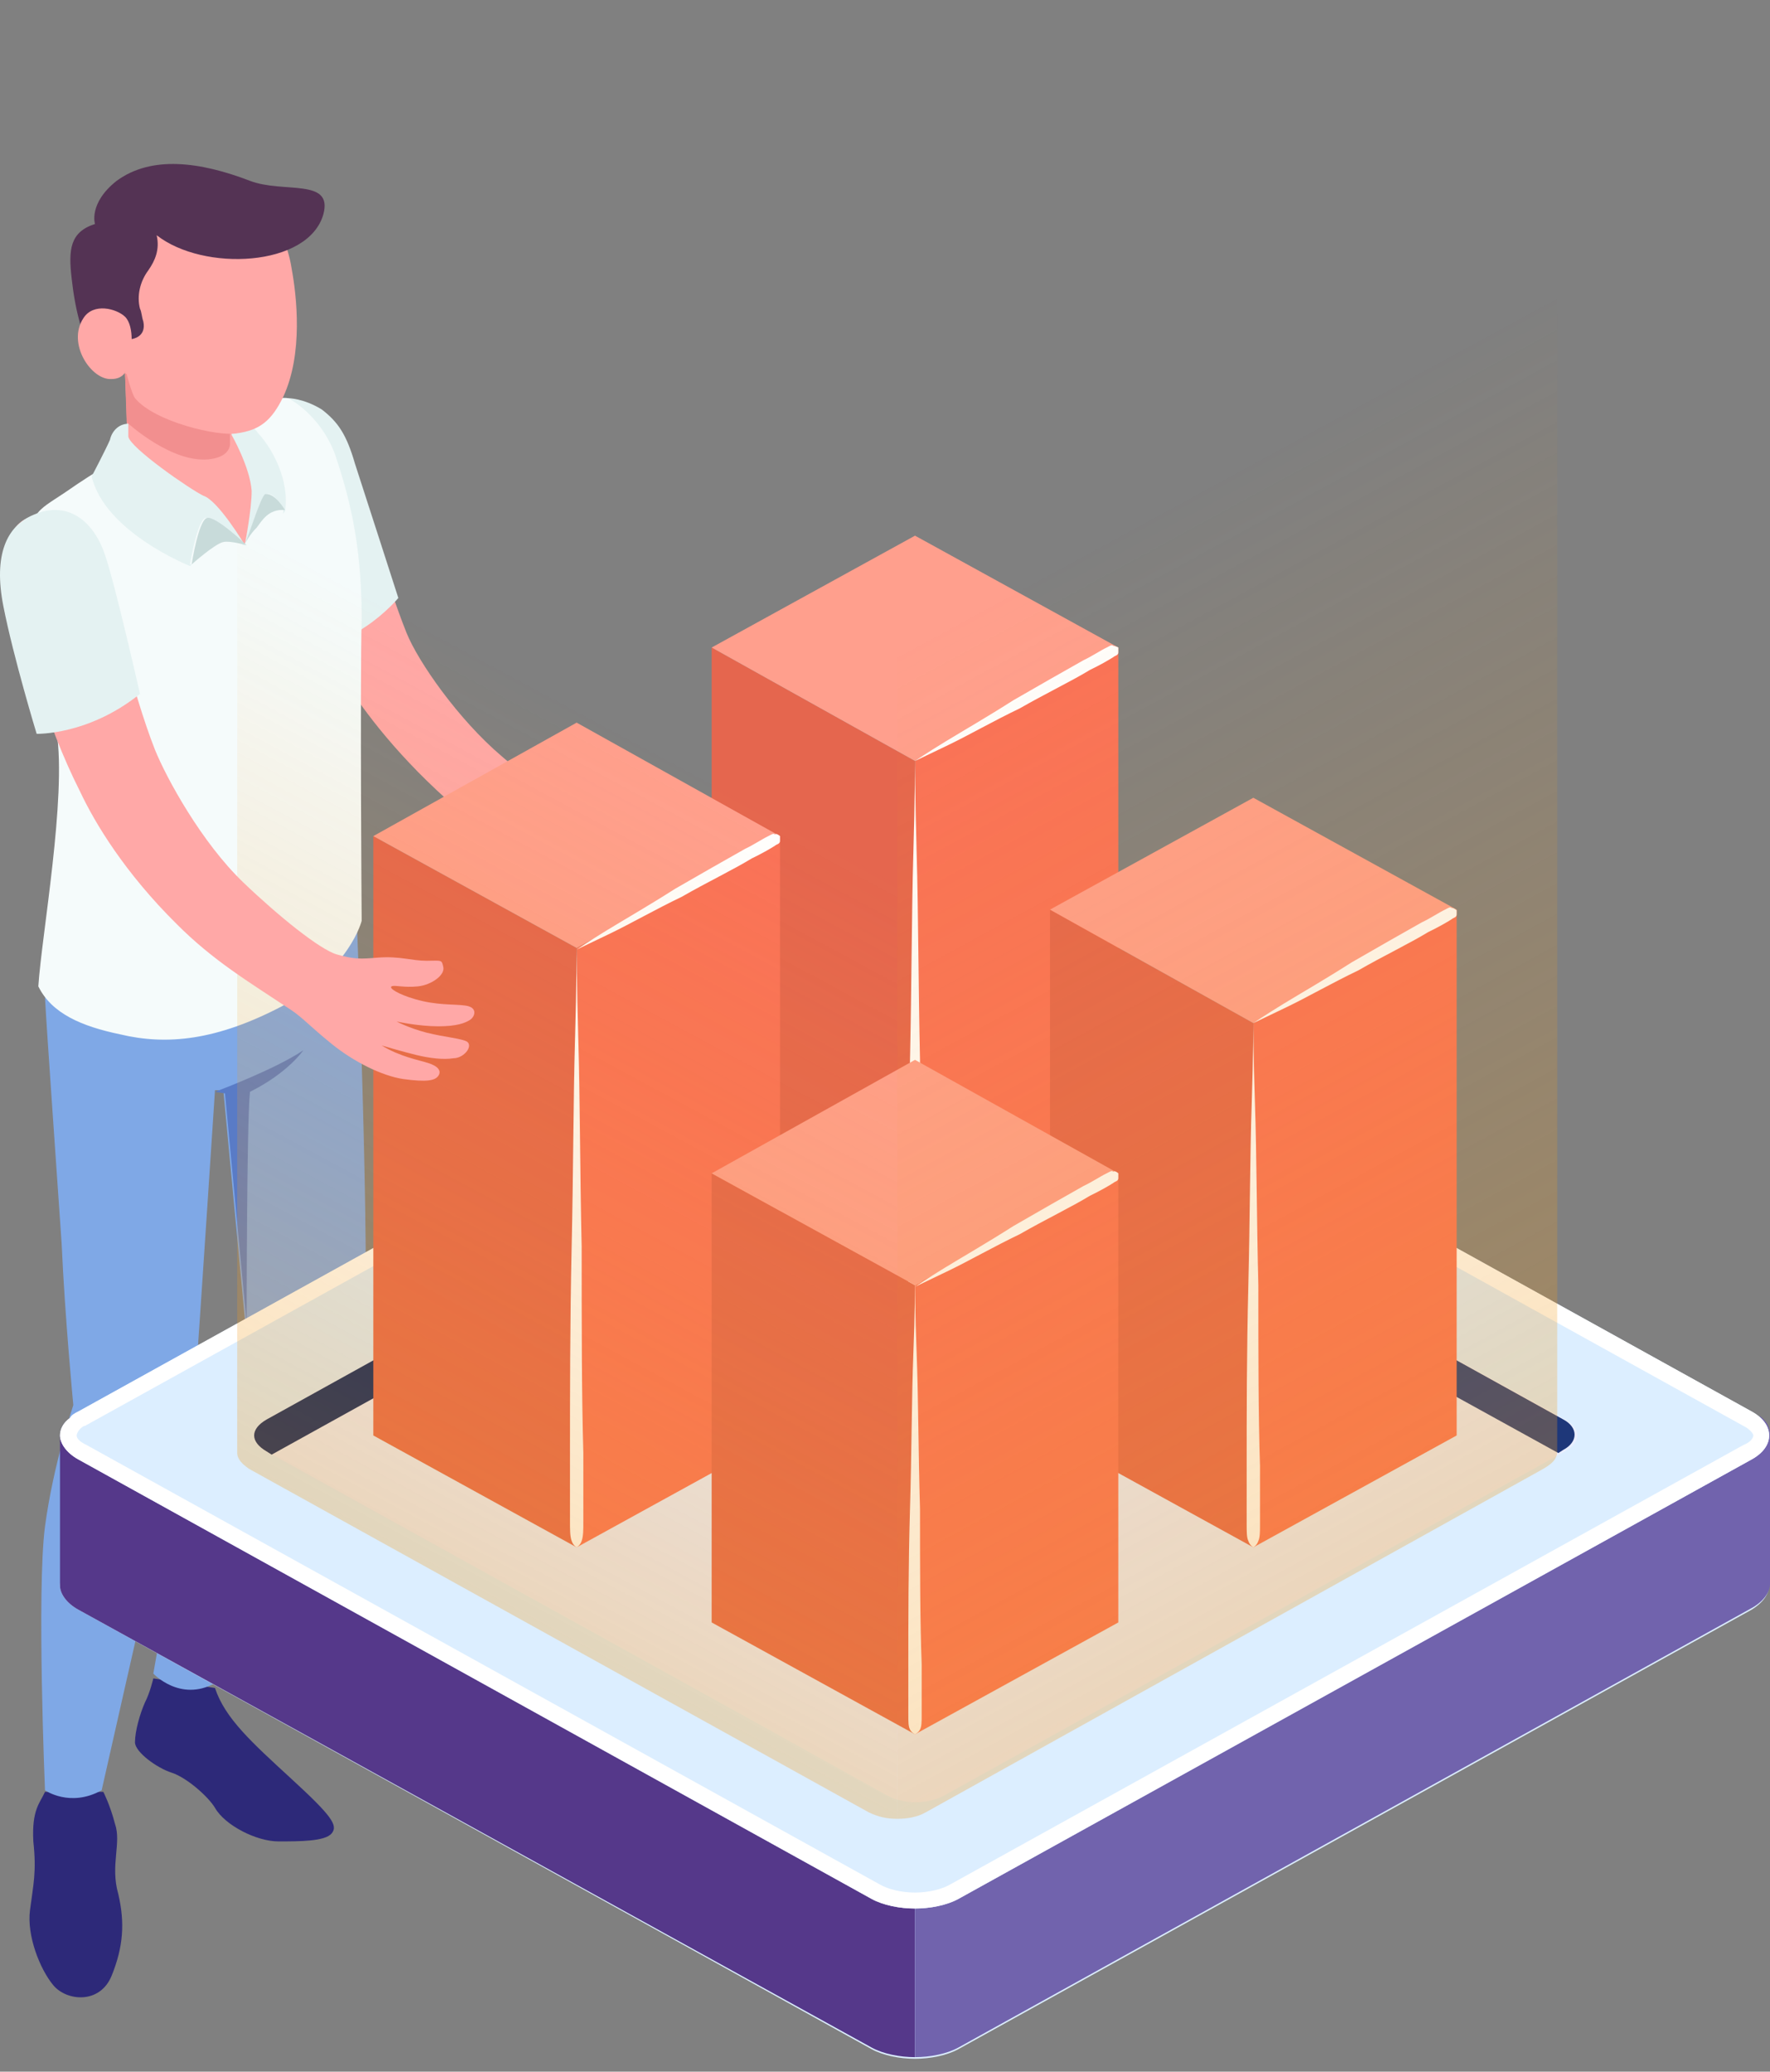 <svg width="106" height="124" viewBox="0 0 106 124" fill="none" xmlns="http://www.w3.org/2000/svg">
<rect x="0" y="0" width="106" height="124" fill="#808080" stroke="none"/>
<path d="M41.721 49.185C40.822 49.281 40.024 48.993 38.826 49.185C37.728 49.376 37.03 49.376 36.032 49.281C35.033 49.185 32.239 47.176 30.043 45.263C27.448 43.062 25.052 39.619 24.353 37.897C23.156 34.931 21.359 28.809 20.561 26.704C19.762 24.599 18.664 24.217 17.267 24.026C15.67 23.834 14.672 24.408 15.47 27.469C16.269 30.531 18.065 36.462 20.361 40.288C21.459 42.106 23.455 44.88 26.749 47.846C29.045 49.855 31.241 51.002 34.035 52.533C34.834 52.916 35.233 53.394 36.531 54.351C37.828 55.307 39.625 55.977 41.022 56.168C42.419 56.264 42.919 56.168 43.018 55.881C43.218 55.594 42.919 55.307 42.32 55.212C41.721 55.116 40.623 55.02 39.425 54.351C39.425 54.351 40.723 54.733 41.621 54.829C42.419 54.925 43.218 54.925 43.817 54.925C44.516 54.829 45.015 53.968 44.416 53.777C43.917 53.49 43.418 53.49 42.22 53.298C41.122 53.107 40.323 52.724 40.323 52.724C40.323 52.724 41.621 52.916 42.819 52.82C43.917 52.724 44.416 52.533 44.715 52.342C45.015 52.15 45.114 51.576 44.316 51.481C43.617 51.385 42.619 51.576 41.322 51.289C40.323 51.002 39.724 50.715 39.824 50.62C40.024 50.524 40.523 50.715 41.421 50.524C42.22 50.333 42.919 49.663 42.819 49.281C42.719 48.802 42.619 49.089 41.721 49.185Z" fill="#FFA8A7"/>
<path d="M21.259 27.757C20.76 26.035 20.261 25.269 19.263 24.504C18.165 23.834 17.267 23.834 17.267 23.834L14.971 33.592L17.267 38.567C20.86 39.428 23.855 35.792 23.855 35.792C23.855 35.792 21.759 29.287 21.259 27.757Z" fill="#E4F2F2"/>
<path d="M9.182 100.461C9.182 100.461 8.982 101.322 8.683 101.896C8.383 102.565 8.084 103.617 8.084 104.287C8.084 104.861 9.382 105.818 10.28 106.105C11.178 106.392 12.476 107.54 12.875 108.209C13.474 109.262 15.37 110.218 16.668 110.218C17.965 110.218 19.463 110.218 19.862 109.74C20.261 109.262 19.862 108.688 17.466 106.487C15.071 104.287 13.474 102.852 12.875 101.035L9.182 100.461Z" fill="#2D2979"/>
<path d="M2.694 107.253C2.395 107.922 1.896 108.305 1.996 110.218C2.195 112.036 1.996 112.801 1.796 114.332C1.596 115.862 2.395 117.871 3.193 118.828C3.992 119.784 5.988 119.976 6.687 118.254C7.385 116.532 7.485 115.097 7.086 113.375C6.587 111.653 7.286 110.314 6.886 109.166C6.587 108.018 6.188 107.253 6.188 107.253H2.694Z" fill="#2D2979"/>
<path d="M2.694 59.708C2.794 61.621 3.393 70.04 3.692 74.44C3.892 78.936 4.391 84.102 4.391 84.102C4.391 84.102 3.193 87.641 2.694 91.372C2.195 95.199 2.694 107.157 2.694 107.157C2.694 107.157 4.192 108.209 6.088 107.157C6.088 107.157 8.483 96.538 9.482 92.233C10.48 87.928 11.478 85.824 11.678 83.145C11.877 80.467 12.875 65.256 12.875 65.256H13.374L14.672 79.032C14.672 79.032 12.975 81.71 12.177 84.389C11.478 87.067 9.182 100.173 9.182 100.173C9.182 100.173 10.779 101.895 12.875 100.747C12.875 100.747 20.86 83.145 21.659 81.423C22.357 79.701 21.359 54.925 21.359 54.925L2.694 59.708Z" fill="#7FA8E6"/>
<path d="M12.875 65.352C12.875 65.352 16.468 64.013 18.165 62.865C18.165 62.865 17.267 64.204 14.971 65.352C14.771 67.17 14.771 79.223 14.771 79.223L13.474 65.448L12.875 65.352Z" fill="#597BC6"/>
<path d="M7.485 22.304C7.485 22.304 7.685 26.513 7.585 26.896C7.485 27.279 5.589 28.522 4.99 28.905C4.391 29.383 7.984 32.731 9.781 33.497C11.577 34.262 17.067 32.253 17.167 29.67C17.267 27.087 16.169 24.887 15.37 24.791C14.572 24.696 7.485 22.304 7.485 22.304Z" fill="#FFA8A7"/>
<path d="M7.485 22.304L7.585 25.27C7.585 25.27 10.379 27.852 12.675 27.47C13.873 27.279 13.773 26.513 13.773 26.513V24.026L7.485 22.304Z" fill="#F28F8F"/>
<path d="M6.986 27.566C6.986 27.566 10.18 32.157 14.672 32.54C16.069 31.201 16.169 26.513 14.272 24.983C14.272 24.983 16.069 23.643 17.267 23.835C17.267 23.835 19.163 24.791 20.061 27.183C20.86 29.574 21.659 32.444 21.659 36.941C21.559 41.437 21.659 55.117 21.659 55.117C21.659 55.117 20.96 57.986 16.967 60.187C12.975 62.291 9.98 62.578 7.186 61.909C4.89 61.43 3.093 60.665 2.295 59.039C2.494 55.977 3.992 47.75 3.393 43.828C2.894 39.906 1.995 36.941 1.796 33.784C1.596 30.627 2.195 30.627 3.892 29.479C6.088 27.948 6.986 27.566 6.986 27.566Z" fill="#F5FBFB"/>
<path d="M14.671 32.54C14.671 32.54 15.071 30.531 15.071 29.383C14.971 27.948 13.873 26.035 13.873 26.035V24.887C13.873 24.887 14.771 24.983 15.47 25.939C16.268 26.8 17.366 28.713 17.067 30.627C17.067 30.531 16.468 31.583 14.671 32.54Z" fill="#E4F2F2"/>
<path d="M14.671 32.54C14.971 31.966 15.57 29.957 15.869 29.575C16.468 29.383 16.967 30.531 16.967 30.531C16.967 30.531 16.967 31.679 16.169 32.349C15.57 33.019 14.671 32.54 14.671 32.54Z" fill="#F5FBFB"/>
<path d="M15.869 29.574C15.57 29.861 14.971 31.87 14.671 32.54C14.671 32.54 14.971 31.966 15.37 31.583C15.67 31.201 16.069 30.435 17.067 30.531C17.067 30.531 16.468 29.479 15.869 29.574Z" fill="#C8DBDA"/>
<path d="M17.467 16.086C16.968 12.833 14.472 10.346 10.979 10.537C7.186 10.729 4.391 13.79 4.591 17.425C4.691 19.529 5.888 21.347 7.585 22.399C7.585 22.399 7.885 23.547 8.084 23.834C9.282 25.269 13.075 26.13 14.173 25.939C15.57 25.748 16.269 25.174 16.968 23.739C18.165 21.156 17.766 17.712 17.467 16.086Z" fill="#FFA8A7"/>
<path d="M16.967 13.407C15.47 11.303 12.875 10.059 9.98 10.633C8.184 11.016 6.686 12.068 5.688 13.407C4.191 13.886 4.091 14.938 4.291 16.66C4.491 18.477 4.89 20.199 5.788 21.73C5.988 22.304 6.986 22.017 7.485 22.304C7.385 22.113 5.589 19.53 7.485 18.956C7.784 19.243 7.884 19.817 7.884 20.295C7.884 20.295 8.783 20.199 8.583 19.243C8.483 18.956 8.483 18.669 8.383 18.477C8.184 17.712 8.383 16.851 8.882 16.181C9.282 15.607 9.581 14.938 9.381 14.077C9.381 14.077 11.677 15.034 14.572 14.46C15.769 14.268 16.668 13.79 16.967 13.407Z" fill="#543354"/>
<path d="M5.688 13.407C5.688 13.407 5.289 12.164 6.986 10.824C9.082 9.294 11.977 9.677 14.971 10.824C16.967 11.59 19.962 10.633 19.363 12.833C18.464 15.99 12.176 16.277 9.381 14.077C9.182 14.077 7.186 13.12 5.688 13.407Z" fill="#543354"/>
<path d="M7.485 22.304C7.485 22.304 7.286 22.686 6.687 22.686C5.489 22.782 3.992 20.582 4.99 19.051C5.589 18.095 6.986 18.477 7.485 18.956V22.304Z" fill="#FFA8A7"/>
<path d="M7.685 26.131C7.785 26.8 11.378 29.287 12.176 29.67C13.075 29.957 14.672 32.635 14.672 32.635C13.374 32.444 12.376 32.922 11.378 33.879C11.378 33.879 6.288 31.87 5.489 28.522C5.489 28.522 6.387 26.8 6.587 26.322C6.687 25.843 7.086 25.365 7.685 25.365V26.131Z" fill="#E4F2F2"/>
<path d="M11.378 33.783C11.378 33.783 11.777 31.296 12.276 31.009C12.775 30.818 14.572 32.54 14.572 32.54C13.973 33.114 12.975 33.688 11.378 33.783Z" fill="#F5FBFB"/>
<path d="M12.376 31.009C11.877 31.2 11.477 33.783 11.477 33.783C11.477 33.783 12.875 32.54 13.374 32.444C13.773 32.348 14.771 32.635 14.771 32.635C14.771 32.635 12.875 30.818 12.376 31.009Z" fill="#C8DBDA"/>
<path d="M104.902 96.347L57.392 122.654C56.693 123.036 55.695 123.228 54.796 123.228C53.898 123.228 52.9 123.036 52.201 122.654L4.691 96.347C3.992 95.964 3.593 95.39 3.593 94.912C3.593 94.338 3.992 93.859 4.691 93.477L12.276 89.267L52.201 67.169C53.599 66.404 55.994 66.404 57.392 67.169L104.902 93.477C106.3 94.242 106.3 95.486 104.902 96.347Z" fill="#DCEEFF"/>
<path d="M54.796 112.801V123.133C53.898 123.133 52.9 122.941 52.201 122.559L4.691 96.347C3.992 95.964 3.593 95.39 3.593 94.912V85.92C3.593 85.537 3.792 85.154 4.192 84.867L12.276 89.364L54.796 112.801Z" fill="#55388A"/>
<path d="M54.796 112.801V123.132C55.694 123.132 56.693 122.941 57.391 122.558L104.902 96.251C105.601 95.868 106 95.294 106 94.816V85.824C106 85.441 105.8 85.059 105.401 84.772L97.316 89.268L54.796 112.801Z" fill="#7163AD"/>
<path d="M104.902 87.355L57.392 113.662C56.693 114.045 55.695 114.236 54.796 114.236C53.898 114.236 52.9 114.045 52.201 113.662L4.691 87.355C3.992 86.972 3.593 86.398 3.593 85.92C3.593 85.537 3.792 85.154 4.192 84.867C4.291 84.772 4.491 84.58 4.691 84.485L52.201 58.178C53.599 57.412 55.994 57.412 57.392 58.178L104.902 84.485C106.3 85.25 106.3 86.589 104.902 87.355Z" fill="#DCEEFF"/>
<path d="M54.796 58.56C55.595 58.56 56.393 58.752 56.892 59.038L104.403 85.346C104.802 85.537 105.002 85.824 105.002 85.92C105.002 86.015 104.902 86.302 104.403 86.494L56.892 112.801C56.393 113.088 55.595 113.279 54.796 113.279C53.998 113.279 53.199 113.088 52.7 112.801L5.19 86.494C4.79 86.302 4.591 86.111 4.591 85.92C4.591 85.824 4.691 85.633 4.79 85.537C4.89 85.441 4.99 85.346 5.09 85.346L52.6 59.038C53.199 58.656 53.998 58.56 54.796 58.56ZM54.796 57.603C53.898 57.603 52.9 57.795 52.201 58.178L4.691 84.485C4.491 84.58 4.291 84.676 4.192 84.867C3.792 85.154 3.593 85.537 3.593 85.92C3.593 86.398 3.992 86.972 4.691 87.355L52.201 113.662C52.9 114.045 53.898 114.236 54.796 114.236C55.695 114.236 56.693 114.045 57.392 113.662L104.902 87.355C106.3 86.589 106.3 85.25 104.902 84.485L57.392 58.178C56.693 57.795 55.695 57.603 54.796 57.603Z" fill="white"/>
<path d="M53.1 64.395L15.969 84.962C14.971 85.536 14.971 86.302 15.969 86.876L53.1 107.443C54.098 108.017 55.595 108.017 56.593 107.443L93.723 86.876C94.721 86.302 94.721 85.536 93.723 84.962L56.493 64.395C55.595 63.917 53.998 63.917 53.1 64.395Z" fill="#E9EEFF"/>
<path d="M93.623 84.963L56.493 64.395C55.994 64.108 55.395 64.013 54.796 64.013V65.735L93.324 86.972L93.623 86.78C94.522 86.302 94.522 85.441 93.623 84.963Z" fill="#1E3779"/>
<path d="M54.796 64.013C54.197 64.013 53.499 64.108 53.1 64.395L15.969 84.963C14.971 85.537 14.971 86.302 15.969 86.876L16.269 87.067L54.796 65.735V64.013Z" fill="#031F60"/>
<path d="M42.619 74.631L54.797 81.423V45.55L42.619 38.758V74.631Z" fill="#E5664E"/>
<path d="M54.796 81.423L66.973 74.631V38.758L54.796 45.55V81.423Z" fill="#FA7258"/>
<path d="M66.974 38.758L54.797 32.062L42.619 38.758L54.797 45.55L66.974 38.758Z" fill="#FF9F8D"/>
<path d="M54.797 81.424C54.797 81.424 54.597 81.328 54.497 81.041C54.397 80.754 54.397 80.372 54.397 79.893C54.397 78.937 54.397 77.502 54.397 75.78C54.397 72.432 54.397 67.936 54.497 63.439C54.597 58.943 54.597 54.447 54.697 51.099C54.797 47.751 54.797 45.455 54.797 45.455C54.797 45.455 54.797 47.655 54.896 51.099C54.996 54.447 54.996 58.943 55.096 63.439C55.096 67.936 55.096 72.432 55.196 75.78C55.196 77.502 55.196 78.841 55.196 79.893C55.196 80.372 55.196 80.754 55.096 81.041C54.996 81.233 54.797 81.424 54.797 81.424Z" fill="white"/>
<path d="M66.973 38.758C66.973 38.758 66.973 38.949 66.973 39.045C66.973 39.236 66.774 39.236 66.674 39.332C66.374 39.523 65.875 39.81 65.276 40.097C64.178 40.767 62.581 41.532 61.084 42.393C59.487 43.158 57.99 44.019 56.792 44.593C55.595 45.167 54.796 45.55 54.796 45.55C54.796 45.55 55.495 45.072 56.593 44.402C57.691 43.732 59.188 42.871 60.685 41.915C62.182 41.054 63.679 40.193 64.877 39.523C65.476 39.236 65.875 38.949 66.275 38.758C66.474 38.662 66.574 38.566 66.674 38.662C66.774 38.662 66.973 38.758 66.973 38.758Z" fill="white"/>
<path d="M62.881 85.92L75.058 92.616V61.239L62.881 54.447V85.92Z" fill="#E5664E"/>
<path d="M75.058 92.616L87.235 85.92V54.447L75.058 61.239V92.616Z" fill="#FA7258"/>
<path d="M87.235 54.446L75.058 47.75L62.881 54.446L75.058 61.239L87.235 54.446Z" fill="#FF9F8D"/>
<path d="M75.058 92.616C75.058 92.616 74.859 92.52 74.759 92.233C74.659 92.042 74.659 91.659 74.659 91.277C74.659 90.416 74.659 89.172 74.659 87.737C74.659 84.772 74.659 80.85 74.759 76.927C74.859 73.005 74.859 69.083 74.959 66.118C75.058 63.152 75.058 61.239 75.058 61.239C75.058 61.239 75.058 63.248 75.158 66.118C75.258 69.083 75.258 73.005 75.358 76.927C75.358 80.85 75.358 84.772 75.458 87.737C75.458 89.172 75.458 90.416 75.458 91.277C75.458 91.659 75.458 92.042 75.358 92.233C75.258 92.52 75.058 92.616 75.058 92.616Z" fill="white"/>
<path d="M87.235 54.447C87.235 54.447 87.235 54.638 87.235 54.734C87.235 54.925 87.035 54.925 86.936 55.021C86.636 55.212 86.137 55.499 85.538 55.786C84.44 56.456 82.843 57.221 81.346 58.082C79.749 58.847 78.252 59.708 77.054 60.282C75.856 60.856 75.058 61.239 75.058 61.239C75.058 61.239 75.757 60.761 76.855 60.091C77.952 59.421 79.45 58.56 80.947 57.603C82.444 56.742 83.941 55.882 85.139 55.212C85.738 54.925 86.137 54.638 86.536 54.447C86.736 54.351 86.836 54.255 86.936 54.351C87.135 54.351 87.235 54.542 87.235 54.447Z" fill="white"/>
<path d="M22.357 85.92L34.534 92.616V56.743L22.357 50.046V85.92Z" fill="#E5664E"/>
<path d="M34.534 92.616L46.711 85.92V50.046L34.534 56.743V92.616Z" fill="#FA7258"/>
<path d="M46.712 50.046L34.534 43.254L22.357 50.046L34.534 56.742L46.712 50.046Z" fill="#FF9F8D"/>
<path d="M34.534 92.616C34.534 92.616 34.335 92.52 34.235 92.233C34.135 91.947 34.135 91.564 34.135 91.085C34.135 90.129 34.135 88.694 34.135 86.972C34.135 83.624 34.135 79.128 34.235 74.631C34.335 70.135 34.335 65.639 34.435 62.291C34.534 58.943 34.534 56.647 34.534 56.647C34.534 56.647 34.534 58.847 34.634 62.291C34.734 65.639 34.734 70.135 34.834 74.631C34.834 79.128 34.834 83.624 34.934 86.972C34.934 88.694 34.934 90.033 34.934 91.085C34.934 91.564 34.934 91.947 34.834 92.233C34.734 92.52 34.534 92.616 34.534 92.616Z" fill="white"/>
<path d="M46.711 50.046C46.711 50.046 46.711 50.237 46.711 50.333C46.711 50.524 46.511 50.524 46.412 50.62C46.112 50.811 45.613 51.098 45.014 51.385C43.916 52.055 42.319 52.82 40.822 53.681C39.225 54.446 37.728 55.307 36.53 55.881C35.332 56.455 34.534 56.838 34.534 56.838C34.534 56.838 35.233 56.36 36.331 55.69C37.428 55.02 38.926 54.159 40.423 53.203C41.92 52.342 43.417 51.481 44.615 50.811C45.214 50.524 45.613 50.237 46.012 50.046C46.212 49.95 46.312 49.855 46.412 49.95C46.511 49.855 46.711 50.046 46.711 50.046Z" fill="white"/>
<path d="M42.619 97.112L54.797 103.808V76.927L42.619 70.231V97.112Z" fill="#E5664E"/>
<path d="M54.796 103.808L66.973 97.112V70.231L54.796 76.927V103.808Z" fill="#FA7258"/>
<path d="M66.974 70.231L54.797 63.438L42.619 70.231L54.797 76.927L66.974 70.231Z" fill="#FF9F8D"/>
<path d="M54.797 103.809C54.797 103.809 54.597 103.713 54.497 103.522C54.397 103.33 54.397 103.043 54.397 102.661C54.397 101.895 54.397 100.843 54.397 99.599C54.397 97.112 54.397 93.668 54.497 90.32C54.597 86.972 54.597 83.624 54.697 81.041C54.797 78.553 54.797 76.832 54.797 76.832C54.797 76.832 54.797 78.553 54.896 81.041C54.996 83.528 54.996 86.972 55.096 90.32C55.096 93.668 55.096 97.016 55.196 99.599C55.196 100.843 55.196 101.895 55.196 102.661C55.196 103.043 55.196 103.33 55.096 103.522C54.996 103.713 54.797 103.809 54.797 103.809Z" fill="white"/>
<path d="M66.973 70.231C66.973 70.231 66.973 70.422 66.973 70.518C66.973 70.709 66.774 70.709 66.674 70.805C66.374 70.996 65.875 71.283 65.276 71.57C64.178 72.24 62.581 73.005 61.084 73.866C59.487 74.632 57.99 75.493 56.792 76.066C55.595 76.64 54.796 77.023 54.796 77.023C54.796 77.023 55.495 76.545 56.593 75.875C57.691 75.206 59.188 74.344 60.685 73.388C62.182 72.527 63.679 71.666 64.877 70.996C65.476 70.709 65.875 70.422 66.275 70.231C66.474 70.135 66.574 70.04 66.674 70.135C66.774 70.04 66.973 70.231 66.973 70.231Z" fill="white"/>
<path opacity="0.3" d="M56.327 20.472C55.528 20.95 54.73 21.142 53.732 21.046V108.865C54.331 108.865 54.93 108.769 55.429 108.482L92.259 88.01C92.958 87.627 93.257 87.34 93.257 86.862V0L56.327 20.472Z" fill="url(#paint0_linear_47_1747)"/>
<path opacity="0.3" d="M53.732 21.046C53.532 21.046 53.333 21.046 53.033 21.046C52.834 21.046 52.634 20.95 52.434 20.95C52.334 20.95 52.135 20.855 52.035 20.855C51.935 20.855 51.835 20.855 51.835 20.759C51.636 20.663 51.436 20.568 51.237 20.472L14.206 0V86.958C14.206 87.34 14.506 87.627 14.905 87.914L52.035 108.482C52.634 108.769 53.133 108.865 53.732 108.865V21.046Z" fill="url(#paint1_linear_47_1747)"/>
<path d="M25.551 57.508C24.653 57.508 23.954 57.221 22.656 57.316C21.558 57.412 21.159 57.412 20.161 57.125C19.163 56.838 16.668 54.829 14.572 52.82C12.076 50.428 9.98 46.602 9.282 44.88C7.884 41.34 6.686 35.888 5.988 33.783C5.289 31.678 4.191 31.2 2.894 30.913C1.297 30.626 -0.001 31.678 0.598 34.835C1.197 37.992 2.794 43.445 4.79 47.367C5.688 49.281 7.485 52.246 10.579 55.307C12.775 57.508 14.871 58.751 17.466 60.473C18.165 60.951 18.564 61.43 19.862 62.482C21.159 63.534 22.856 64.395 24.154 64.587C25.551 64.778 26.05 64.682 26.25 64.395C26.449 64.108 26.25 63.821 25.651 63.63C25.052 63.439 23.954 63.247 22.856 62.578C22.856 62.578 24.154 62.96 24.952 63.152C25.751 63.343 26.549 63.439 27.148 63.343C27.847 63.343 28.445 62.482 27.847 62.291C27.248 62.099 26.749 62.099 25.551 61.812C24.453 61.525 23.754 61.143 23.754 61.143C23.754 61.143 25.052 61.43 26.25 61.43C27.348 61.43 27.847 61.238 28.146 61.047C28.445 60.856 28.645 60.282 27.847 60.186C27.148 60.09 26.15 60.186 24.852 59.803C23.854 59.517 23.255 59.134 23.455 59.038C23.654 58.943 24.154 59.134 25.052 59.038C25.85 58.943 26.649 58.368 26.549 57.89C26.449 57.412 26.449 57.508 25.551 57.508Z" fill="#FFA8A7"/>
<path d="M1.995 30.818C0.398 31.487 -0.4 33.209 0.199 36.27C0.798 39.332 2.195 43.923 2.195 43.923C2.195 43.923 5.289 44.019 8.383 41.532C8.383 41.532 6.886 34.931 6.287 33.209C5.689 31.392 4.191 29.861 1.995 30.818Z" fill="#E4F2F2"/>
<defs>
<linearGradient id="paint0_linear_47_1747" x1="93.283" y1="87.825" x2="63.718" y2="33.49" gradientUnits="userSpaceOnUse">
<stop offset="2.02456e-07" stop-color="#F29D20"/>
<stop offset="1" stop-color="#F29D20" stop-opacity="0"/>
</linearGradient>
<linearGradient id="paint1_linear_47_1747" x1="14.214" y1="88.052" x2="37.919" y2="44.065" gradientUnits="userSpaceOnUse">
<stop offset="2.02456e-07" stop-color="#F29D20"/>
<stop offset="1" stop-color="#F29D20" stop-opacity="0"/>
</linearGradient>
</defs>
</svg>
